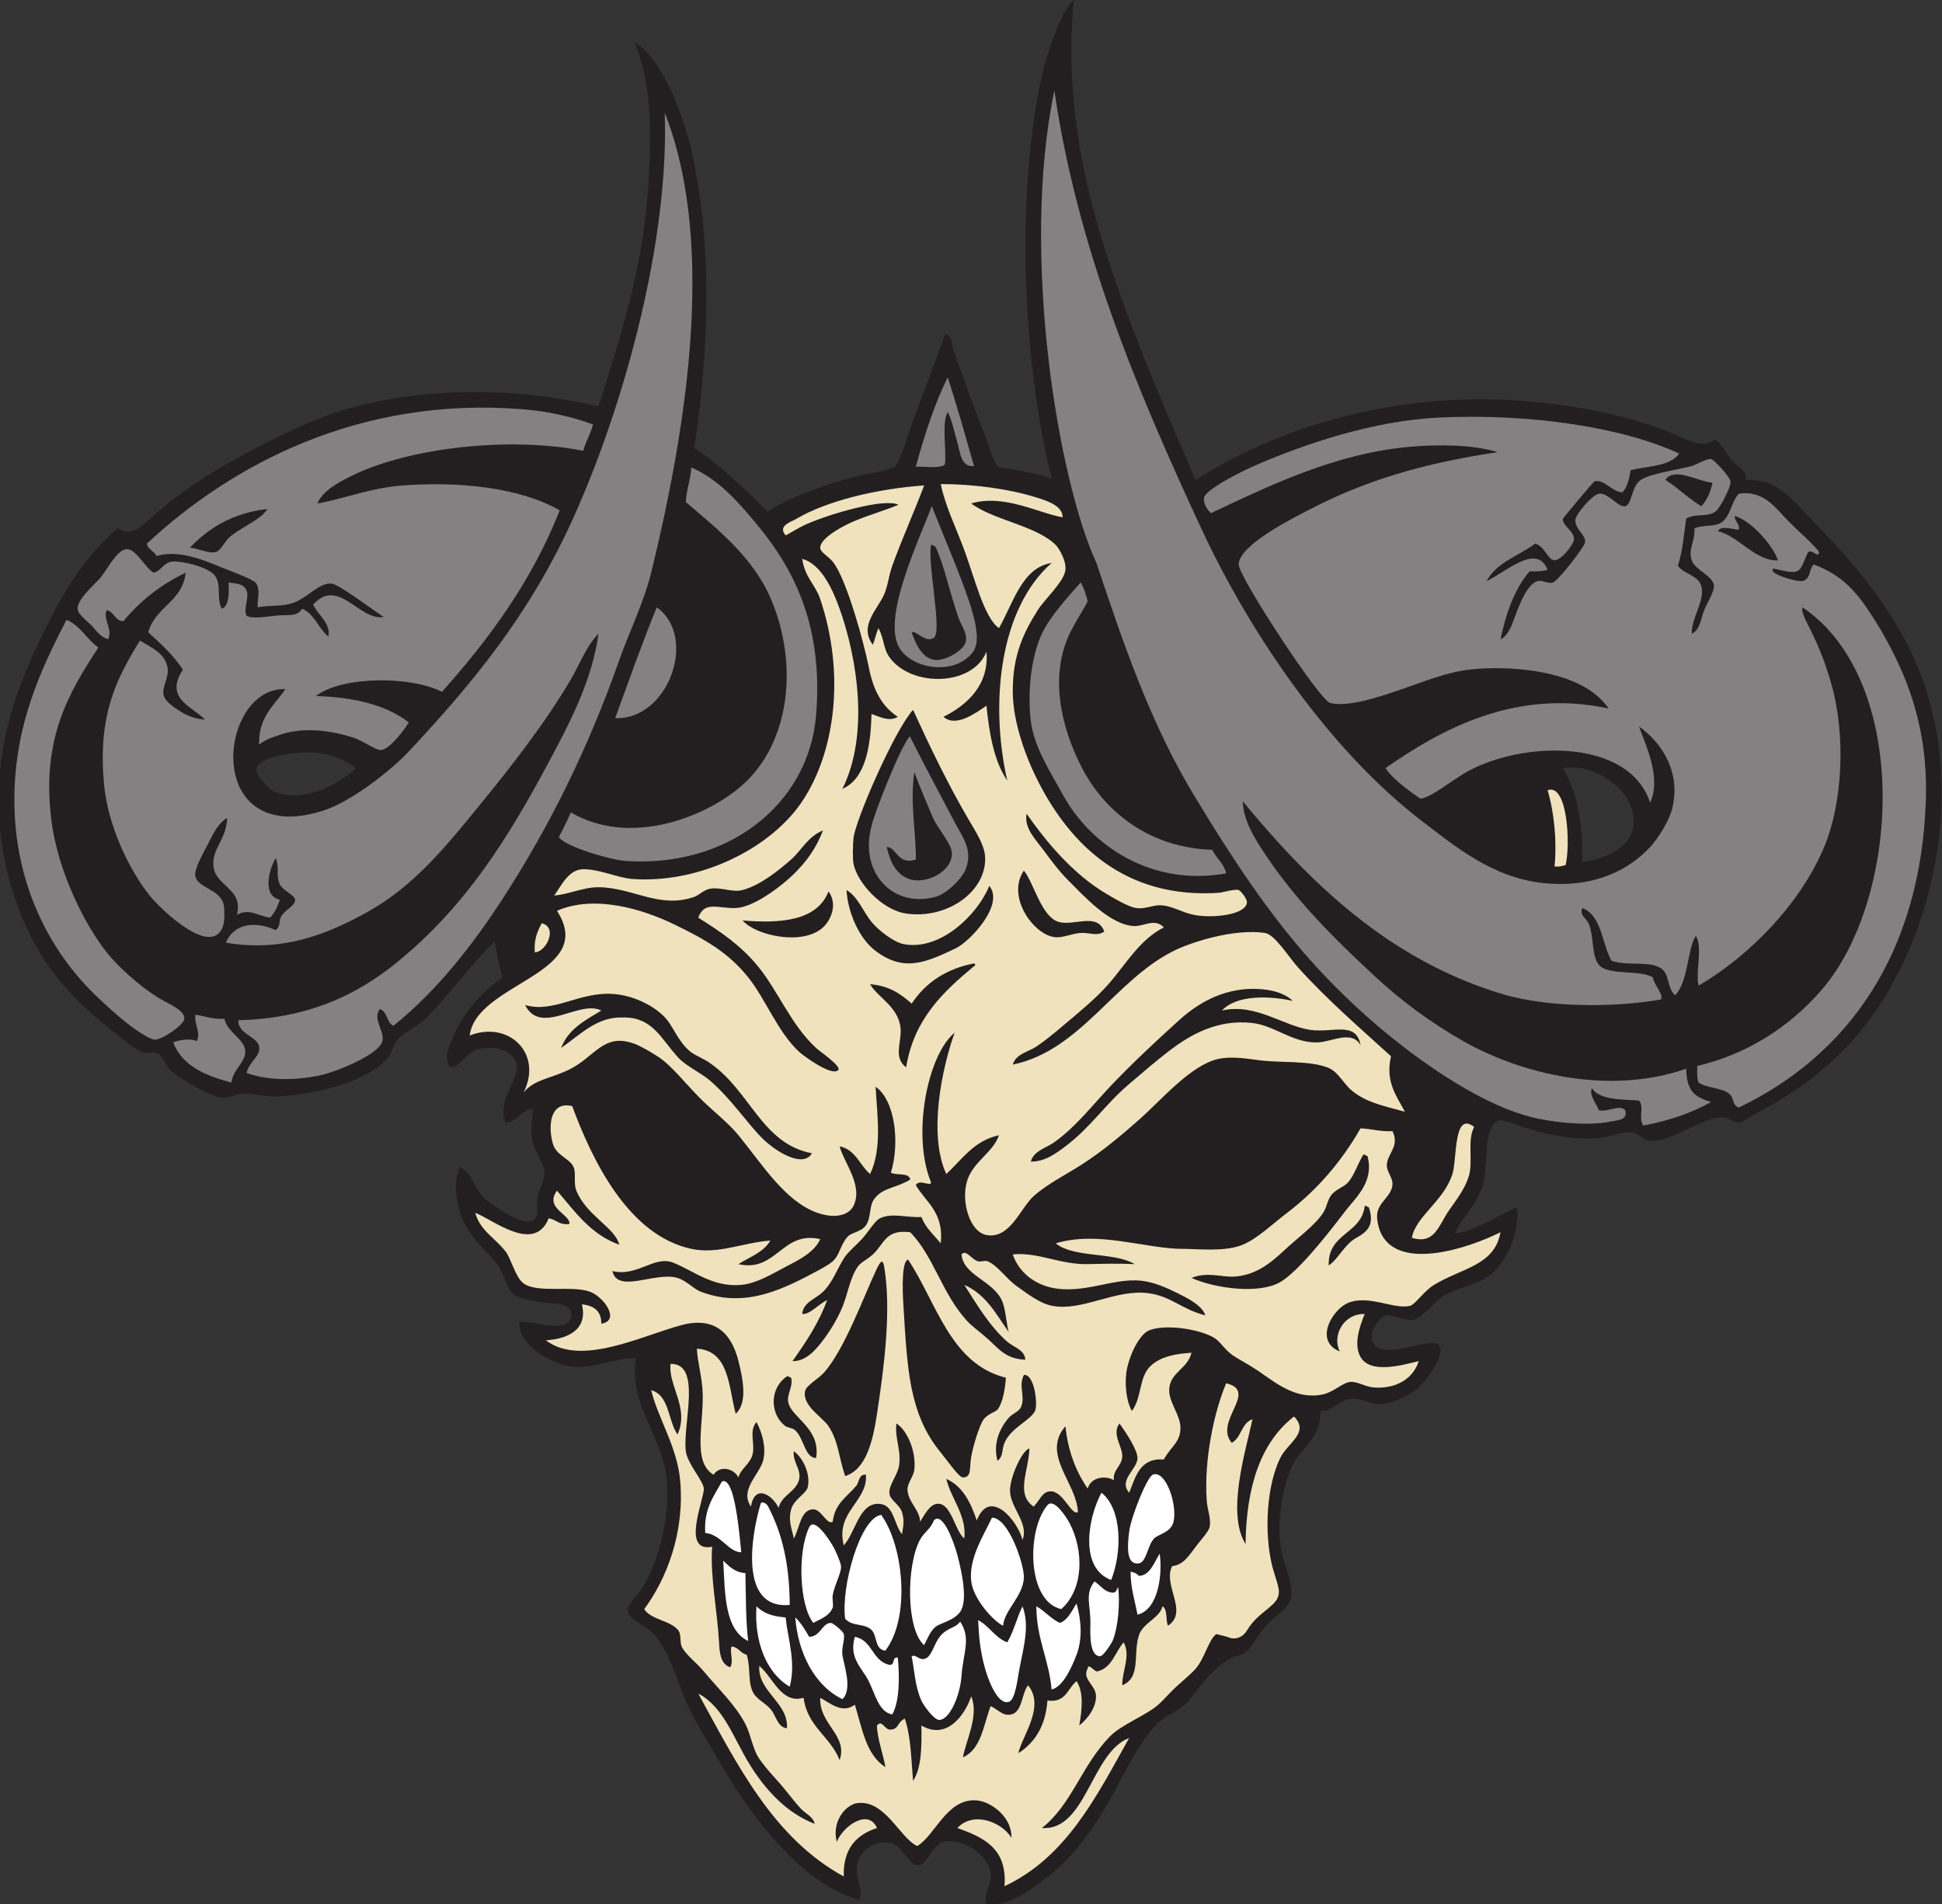 <?xml version="1.0" encoding="UTF-8" standalone="no"?>
<svg
   xmlns:dc="http://purl.org/dc/elements/1.1/"
   xmlns:cc="http://creativecommons.org/ns#"
   xmlns:rdf="http://www.w3.org/1999/02/22-rdf-syntax-ns#"
   xmlns:svg="http://www.w3.org/2000/svg"
   xmlns="http://www.w3.org/2000/svg"
   viewBox="0 0 672.627 659.52"
   height="659.52"
   width="672.627"
   xml:space="preserve"
   id="svg2"
   version="1.1"><rect x="0" y="0" width="672.627" height="659.52" fill="#333333" stroke="none"/><defs
     id="defs6" /><g
     transform="matrix(1.333,0,0,-1.333,0,659.52)"
     id="g10"><g
       transform="scale(0.1)"
       id="g12"><path
         id="path14"
         style="fill:#231f20;fill-opacity:1;fill-rule:evenodd;stroke:none"
         d="m 2790,4946.41 c -29.22,-302.7 49.11,-570.36 133.2,-799.2 57.44,-156.33 121.52,-304.38 183.6,-446.41 208.12,132.75 509.47,231.01 849.59,205.21 135.76,-10.3 274.83,-38.13 385.21,-82.8 46.18,-18.7 75.93,-42.58 115.2,-18.01 19.12,-12.18 27.39,-35.82 43.2,-53.99 13.59,-15.63 40.91,-25.8 36,-50.41 77.72,3.73 112.01,-42.6 158.39,-90 97.77,-99.87 178.96,-189.53 248.41,-313.19 201.5,-358.82 78.86,-833.68 -140.4,-1065.6 -67.69,-71.6 -137.93,-123.03 -230.4,-172.81 -15.55,-8.36 -43.84,-27.81 -54,-28.79 -12.7,-1.23 -25.83,14.26 -43.2,14.39 -50.52,0.4 -133.8,-65.85 -187.2,-61.19 -17.41,1.53 -28.58,19.1 -46.8,21.6 -27.79,3.81 -56.54,-11.91 -86.41,-14.41 -68.49,-5.74 -138.66,9.34 -198,28.81 -19.63,6.44 -53.86,18.75 -57.59,17.99 -40.54,-8.21 -34.35,-85.47 -39.6,-136.8 -7.5,-73.2 -54.38,-104.69 -79.2,-158.4 65.44,11.37 107.02,46.58 162,68.4 6.26,-67.17 -25.18,-142.95 -75.61,-180 -27.33,-20.08 -78.66,-28.79 -115.19,-50.39 -23.47,-13.89 -54.74,-55.25 -75.6,-61.21 -15.92,-4.53 -23.75,1.76 -36,3.61 -8.03,1.21 -29.68,9.42 -39.6,7.19 -11.02,-2.48 -41.85,-37.62 -36,-61.19 17.18,-69.4 156.47,12.91 176.4,-18.01 14.73,-22.83 -31.06,-86.42 -54.01,-107.99 -22.53,-21.21 -68.97,-40.74 -93.59,-43.2 -31.85,-3.18 -55.66,15.53 -79.19,14.39 -30.36,-1.46 -51.72,-33.67 -82.81,-32.4 2.83,-68.46 -51.84,-98.61 -72,-140.39 -30.34,-62.87 -41.79,-161.425 -28.8,-226.796 6.69,-33.672 30.3,-79.863 25.2,-115.215 -4.52,-31.25 -44.49,-49.238 -72,-82.793 -17.42,-21.25 -30.31,-51.855 -50.4,-64.804 -9.9,-6.368 -22.04,-5.586 -32.4,-10.801 -28.5,-14.297 -49.39,-37.539 -68.4,-57.598 -18.96,-20 -34.56,-48.633 -57.61,-68.398 -19.8,-16.973 -45.82,-25.157 -64.79,-43.203 C 2975.51,439.199 2942.34,381.406 2916,331.211 2863.79,231.738 2806.59,134.102 2718,68.398 2677.89,38.672 2626.59,-6.152 2563.19,0 c -8.93,31.523 13.63,47.93 10.81,79.199 -4.5,49.707 -73.09,93.594 -122.4,82.813 -28.53,-6.25 -42.28,-59.024 -64.8,-61.211 -23.79,-2.305 -44.27,51.836 -68.4,57.597 -43.74,10.469 -80.54,-17.578 -90,-50.39 -10.19,-35.371 17.62,-69.688 3.6,-97.207 -81.5,24.141 -149.9,81.445 -201.59,136.797 -63.51,67.988 -119.86,149.394 -165.61,230.41 -23.71,41.992 -50.71,82.5 -72,125.996 -31.95,65.293 -48.81,148.809 -97.19,201.601 -14.77,16.094 -62.44,34.415 -64.81,57.598 -1.52,14.863 27.2,40.86 39.61,61.211 37.3,61.211 73.1,177.166 61.19,284.396 -12.37,111.42 -98.22,188.55 -79.2,309.59 -54.68,2.34 -110.6,-28.15 -165.6,-21.6 -59.75,7.13 -142.81,60.29 -136.8,115.21 22.67,8.15 120.66,-31.95 133.2,10.8 12.11,41.29 -50.54,37.6 -64.8,39.59 -32.46,4.53 -69.2,10.76 -82.79,21.6 -19.78,15.77 -27.58,60.32 -46.81,82.8 -38.21,44.7 -82.71,79.84 -97.2,144 -7.16,31.74 -13.75,68.34 3.6,104.41 34.12,-16.03 35.27,-55.62 64.8,-82.81 11.36,-10.45 89.71,-66.09 118.8,-57.6 26.06,7.62 13.11,32.17 18,61.22 4.04,24 19.45,44.66 18,64.78 -2.08,28.93 -26.95,55.47 -32.4,86.41 -4.96,28.18 0.23,48.12 3.61,79.2 -22.96,3.67 -50.14,-38.6 -72.01,-36 -24.43,56.39 32.78,108.24 28.8,147.6 -4.03,39.78 -57.53,55.27 -100.8,43.2 -34.64,-9.67 -39.96,-43.77 -72,-46.8 -20.22,25.77 0.09,61.57 10.8,86.39 26.31,60.98 74.51,113.28 126,147.6 -11.64,26.76 -14.92,61.88 -21.6,93.61 -65.47,-64.51 -114.15,-135.23 -180,-201.6 -21.06,-21.23 -53.17,-32.36 -72,-54 -11.46,-13.19 -14.13,-33.68 -25.2,-46.8 -51.297,-60.82 -175.051,-92.46 -280.805,-100.8 -34.183,-2.7 -67.82,8.83 -100.8,7.21 -11.637,-0.59 -32.2,-11.78 -46.793,-10.81 -33.192,2.19 -108.582,48.34 -133.207,68.4 -15.141,12.33 -21.875,38.54 -35.989,46.8 -9.488,5.55 -28.636,-0.55 -39.601,3.59 -23.727,8.97 -57.383,38.11 -86.407,61.21 -56.023,44.59 -103.863,89.89 -147.601,147.6 C 50.852,2536.21 -20.957,2732.69 0,2944.8 c 13.516,136.84 60,250.79 111.598,356.41 50.925,104.22 107.195,200.7 194.41,273.59 41.762,-25.19 65.73,9.79 104.398,43.2 60.008,51.87 132.563,99.15 201.59,136.8 90.934,49.6 203.145,108.56 313.203,136.81 198.991,51.06 419.791,48.99 630.001,0 52.14,168.19 116.28,352.94 129.6,579.6 8.22,140 8.28,257.85 -36,367.2 80.83,-49.85 132.15,-213.5 147.59,-280.81 69.06,-300.76 29.94,-630.99 7.56,-774.34 53.6,-32.34 147.42,-119.51 190.45,-165.26 61.95,41.8 185.84,84.91 273.6,100.81 23.01,4.16 36.64,7.07 54,14.46 14.62,9.8 28.4,56.26 36,79.14 30.98,93.24 67.49,177.28 97.2,266.39 21.18,-0.85 16.88,-26.73 21.6,-39.6 25.59,-69.74 51.83,-148.27 82.8,-223.19 8.64,-20.93 21.12,-72.77 36,-82.8 36.11,-4.68 88.88,-13.21 136.79,-28.81 -59.04,238.17 -86.54,568.7 -53.99,867.61 6.27,57.57 13.98,109.06 25.19,162 20.34,95.96 60.75,196.81 86.41,212.4 z M 4111.2,2707.2 c 2.18,100.59 -13.18,183.63 -50.4,244.81 85.01,14.45 192.33,-60.91 183.59,-147.61 -5.87,-58.42 -68.91,-86.9 -133.19,-97.2 z M 925.199,2952.01 c -40.703,-40.05 -139.027,-93.63 -212.402,-61.21 -12.039,5.33 -49.137,41.72 -46.789,57.61 4.976,33.9 103.867,47.91 154.797,43.2 46.199,-4.28 79.425,-21.56 104.394,-39.6 v 0" /><path
         id="path16"
         style="fill:#efe2bd;fill-opacity:1;fill-rule:evenodd;stroke:none"
         d="m 1850.41,928.809 c -5.64,-76.114 13.23,-165.371 17.99,-248.399 1.33,-23.242 2.28,-55.937 28.8,-64.805 10.18,15.313 -2.09,40.84 3.6,54.004 18.7,-1.699 23.07,-17.734 39.61,-21.601 10.2,-35.977 2.78,-65.879 14.39,-93.594 9.07,-21.68 30.9,-28.926 46.8,-46.816 15.74,-17.696 18,-47.871 43.2,-50.391 4.27,66.738 -76.31,94.824 -72,161.992 35.38,-28.496 57.03,-100.039 115.2,-82.793 9.75,-75.449 69.78,-100.625 93.6,-161.992 22.28,64.707 -53.53,92.539 -50.4,161.992 25.95,-13.691 56.61,-42.519 90,-18.008 18.77,-61.621 29.61,-131.191 79.21,-161.992 -3.26,24.239 -22.59,79.356 -21.61,108.008 13.61,16.66 19.25,-12.344 36,-10.801 21.13,1.934 15.7,18.36 36,28.789 15.99,-45.195 16.86,-105.547 21.6,-161.992 21.96,33.242 22.73,87.656 21.6,144.004 64.58,-38.203 111.68,24.024 129.6,75.586 21.09,-49.277 -14.81,-117.52 -21.6,-158.398 47.57,20.839 53.23,83.574 72,133.203 21.18,-10 31.55,-26.914 54,-21.602 28.71,6.797 26.46,54.863 43.2,75.606 45.45,-55.45 -16.16,-132.696 -25.2,-176.407 43.24,27.559 70.69,70.918 75.59,136.797 48.64,-6.621 52.2,31.817 75.61,50.41 19.65,-29.726 13.85,-75.234 7.19,-115.195 22.38,17.832 45.4,48.711 43.21,79.199 -1.84,25.645 -36.66,42.227 -21.6,68.399 1.6,16.308 16.46,-7.598 25.2,-7.207 38.64,9.355 45.91,50.097 68.4,75.605 19.06,-34.844 -4.01,-73.242 -3.6,-111.601 49.57,20.351 27.55,80.957 43.2,129.589 10.81,33.633 54.2,44.551 61.2,75.606 14.23,-7.363 7.64,-35.547 14.4,-50.391 54.6,35.899 -14.51,105.352 10.8,154.785 27.9,2.872 42.21,24.727 61.2,50.411 12.44,16.816 33.14,38.515 36,50.39 4.97,20.684 -5.51,45.211 -7.2,68.401 -7.82,107.42 19.24,232.13 50.4,306.01 85.66,-20.9 -33.16,-98.04 14.4,-154.8 25.41,12.99 24.92,51.87 53.99,61.19 -16.42,-77.64 -68.93,-243.48 -18,-323.984 1.84,150.564 40.07,264.724 126.01,331.194 40.94,-42.58 -16.13,-67.5 -36.01,-108.01 -35.01,-71.37 -42.01,-191.153 -21.59,-277.188 6.16,-25.938 20.04,-59.571 18,-72.012 0.5,-35.156 -53.76,-48.418 -82.59,-98.555 -9.32,-16.211 -29.81,-27.304 -51.38,-16.64 -0.65,0.332 -28.67,6.797 -28.03,7.207 -19.57,-12.266 -30.19,-62.637 -54,-90 -12.09,-13.907 -33.16,-31.035 -50.41,-46.797 -17.18,-15.723 -32.92,-34.707 -46.79,-46.817 -32.93,-28.71 -95.68,-51.523 -125.99,-82.793 -74.13,-76.445 -98.5,-176.464 -176.41,-237.597 114.92,-8.399 128.03,196.406 226.8,234.004 -84.78,-151.621 -162.95,-309.864 -324,-385.215 7.81,99.023 -55.32,127.09 -122.4,151.211 41.48,44.785 115.53,15.488 140.4,-25.195 2.27,51.64 -51.84,95.41 -93.61,97.187 -74.87,3.184 -105.11,-92.07 -151.19,-118.789 -45.25,20.859 -83.2,120.078 -154.8,111.602 -31.23,-3.711 -68.29,-48.614 -54,-100.801 14.22,38.652 81.18,88.73 104.4,35.996 -53.34,-17.461 -88.49,-53.125 -86.4,-125.996 -183.85,100.547 -277.25,291.543 -378,475.195 66.3,-34.531 91.96,-117.07 133.2,-183.594 41.4,-66.797 95.53,-126.093 169.2,-154.804 -3.61,18.613 -23.94,26.562 -36,39.589 -12.14,13.125 -24.58,28.555 -36,43.204 -21.93,28.125 -51.83,56.562 -72,86.406 -17.7,26.172 -21.06,60.742 -36,90 -24.77,48.535 -70.06,91.211 -108,136.797 -20.05,24.101 -47.97,43.945 -57.6,64.804 -4.62,10 -1.43,30.332 -7.2,39.59 -17.22,27.676 -73.59,29.317 -90,57.598 58.28,78.789 104.54,197.91 93.6,331.213 -7.43,90.49 -58.22,164.61 -75.6,237.6 47.84,-13.36 43.31,-79.11 68.41,-115.2 31.61,69.84 -24.95,126.84 -18.01,183.59 82.64,1.12 30.69,-157.93 39.6,-226.79 4.34,-33.54 45.54,-76.86 46.8,-97.21 1.63,-26.33 -60.6,-167.246 21.61,-151.191 v 0" /><path
         id="path18"
         style="fill:#848182;fill-opacity:1;fill-rule:evenodd;stroke:none"
         d="m 507.598,2311.21 c 25.097,-3.71 45.195,-12.4 75.601,-10.8 6.457,-33.83 51.805,-52.6 53.996,-82.81 2.121,-29.16 -32.082,-48.6 -35.996,-82.8 -67.222,17.97 -127.504,42.9 -151.199,104.4 15.355,6.33 42.816,11.29 61.199,3.61 11.219,21.96 -6.711,42.85 -3.601,68.4 z m -251.993,954 C 177.289,3145.86 107.914,3027.74 133.199,2818.8 c 15.75,-130.13 83.539,-269.21 143.996,-345.59 30.125,-38.05 83.309,-85.36 129.602,-115.2 30.269,-19.51 73.492,-33.54 72.004,-57.6 -0.942,-15.23 -55.957,-53.75 -75.602,-54 -16.836,-0.22 -61.926,33.28 -82.793,50.39 -23.672,19.41 -48.812,42.61 -68.41,61.21 -128.793,122.25 -231.652,318.57 -212.394,572.4 12.476,164.48 75.246,294.69 133.195,406.8 36.375,-15.24 52.535,-50.67 82.808,-72 z M 1727.21,4654.59 c 139.29,-352.99 47.56,-855.63 -35.21,-1194.98 -20.04,-79.55 -56.28,-151.61 -82.8,-226.8 -80.72,-228.91 -180.2,-430.76 -302.4,-619.2 -80.96,-124.85 -172.85,-241.42 -284.4,-331.21 -18.52,7.89 -14.95,37.85 -36.005,43.21 -18.832,-26.45 13.269,-56.41 7.203,-82.8 -8.188,-35.64 -122.692,-81.44 -165.598,-90 -62.309,-12.44 -131.738,-13.47 -187.195,7.19 6.031,28.93 36.867,42.85 32.394,68.4 -4.676,26.74 -55.07,31.97 -54,68.4 179.106,4.76 306.836,63.24 417.601,154.8 174.45,144.22 281.9,314.9 392.4,522.01 53.63,100.52 109.41,207.78 126,327.6 -32.31,-32.95 -48.34,-78.4 -72,-118.8 -65.84,-112.45 -154.27,-225.7 -237.59,-327.61 -84.52,-103.34 -169.41,-209.76 -291.61,-277.2 -93.223,-51.44 -214.066,-105.9 -367.203,-79.2 21.012,50.02 76.308,57.01 129.598,32.4 13.808,11.44 6.5,21.8 14.41,36 9.351,16.83 37.148,27.66 35.992,43.2 -0.875,11.76 -32.543,24.18 -39.602,39.61 -11.636,25.45 0.328,39.29 -10.8,68.39 -18.618,-32.07 -34.93,-98.23 10.8,-108 -5.757,-18.23 -13.91,-34.09 -25.199,-46.79 -34.226,5.5 -55.988,25.41 -86.391,7.2 17.52,71.16 -57.867,72.85 -61.207,129.59 -2.605,44.29 32.946,64.32 36.008,122.41 -22.738,-13.09 -35.519,-38.38 -50.406,-68.4 -9.609,-19.38 -36.391,-63.88 -32.402,-82.8 6.39,-30.32 57.535,-32.12 72.004,-68.4 4.386,-11.02 4.64,-47.72 0,-61.2 -29.375,-85.32 -163.782,45.29 -190.801,79.19 -52.899,66.37 -109.231,181.88 -118.801,291.61 -14.996,171.92 27.691,264.78 93.598,370.8 29.832,-17.97 66.613,-33.53 72.007,-72 3.34,-23.91 -14.707,-48.75 -10.804,-68.4 3.73,-18.79 30.804,-35.37 43.195,-43.2 18.016,-11.39 37.703,-19.84 64.801,-21.61 -36.473,35.5 -105.938,56.39 -57.598,129.61 -24.558,37.84 -57.519,67.28 -90,97.19 17.774,66.23 88.981,79.02 97.199,154.81 -65.164,-30.84 -118.289,-73.72 -161.992,-126 -22.843,1.16 -23.543,24.46 -43.211,28.8 -10.961,-22.99 16.676,-50.12 3.61,-75.61 -21.297,6.38 -31.133,23.48 -43.207,36.01 -8.024,8.33 -35.473,28.17 -36,43.2 -0.899,25.87 49.218,67.45 61.199,82.8 19.504,24.96 42.949,73.01 68.402,71.99 23.219,-0.92 48.688,-52.09 68.403,-61.19 18.281,4.18 25.515,25.98 46.793,28.8 23.335,3.09 94.628,-13.73 111.601,-36 19.094,-25.06 3.078,-55.98 18.012,-86.4 21.922,6.04 18.207,51.59 17.992,68.39 19.105,-3.83 38.313,-1.55 46.805,-21.59 7.109,-16.81 -9.102,-49.43 0,-64.81 12.55,-8.57 43.027,-3.73 75.59,0 30.562,3.5 56,-4.31 68.406,18.01 33.043,-13.76 42.156,-51.44 68.398,-72 7.172,33.61 -27.586,56.38 -39.601,82.79 66.675,72.6 118.496,-42.4 183.597,-32.4 -24.32,15.67 -113.98,82.99 -133.195,86.4 -33.887,6.03 -64.551,-37.65 -104.398,-50.39 -30.657,-9.81 -54.457,-4.02 -90,-10.8 -1.711,18.91 8.5,46.42 -5.11,63.65 -8.371,10.58 -79.629,36.04 -99.293,44.35 -54.844,23.14 -110.984,40.03 -158.402,25.2 -5.758,13.44 -22.395,16 -25.199,32.4 219.457,204.03 550.379,383.11 975.602,349.19 64.08,-5.11 127.62,-18.86 183.6,-39.6 -6.14,-25.06 -18.91,-43.48 -25.19,-68.39 -192.1,37.67 -453.16,8.3 -601.212,-64.8 -36.128,-17.84 -75.222,-38.82 -90,-72 63.723,10.02 137.262,40.63 223.202,46.8 145.74,10.45 301.5,-4.82 406.8,-64.8 -73.46,-185.75 -183.95,-334.45 -306,-471.61 -79.77,41.47 -259.755,41.71 -327.595,-10.8 94.445,-2.66 181.325,-21.88 241.195,-68.4 -8.21,-14.96 -48.68,-70.2 -72,-72 -12.898,-0.99 -49.004,25.13 -72,32.41 -54.531,17.25 -127.398,29.24 -190.805,7.2 -19.242,-6.69 -32.59,-9.8 -53.996,-25.2 -1.844,72.65 39.875,101.72 68.399,144 -154.672,5.8 -207.555,-325.96 7.203,-331.2 33.66,-0.83 78.008,9.5 107.996,21.6 61.887,24.96 153.883,92.32 208.813,151.19 158.87,170.33 310.35,350.27 424.8,604.81 135.64,301.73 248.15,723.59 236.8,1050.98 z M 493.199,3524.4 c 19.489,-0.22 48.172,-16.45 68.399,-10.79 11.664,3.25 22.039,26.21 32.402,36 28.574,26.97 84.512,47.05 100.801,75.6 -90.336,-10.46 -152.363,-49.24 -201.602,-100.81 z M 1706.39,3369.61 c 107.57,-76.22 30.71,-293.21 -107.99,-288 35.33,96.67 69.78,194.22 107.99,288 z M 1483.2,2836.8 c 153.23,-89.61 348,-13.52 442.81,68.41 129.77,112.15 148.79,322.12 75.59,489.59 -47.07,107.7 -140.12,180.2 -219.6,248.41 1.84,32.95 12.2,57.4 14.39,90 70.64,-31.31 120.34,-87.56 172.81,-151.2 97.06,-117.74 170.18,-265.35 151.21,-493.21 -19.3,-231.62 -229.91,-397.12 -496.81,-378 -34.3,2.47 -149.4,34.48 -171.67,61.21 10.36,20.89 20.8,39.62 31.27,64.79 v 0" /><path
         id="path20"
         style="fill:#848182;fill-opacity:1;fill-rule:evenodd;stroke:none"
         d="m 2739.6,4712.41 c 59.59,-410.04 214.46,-777.8 381.6,-1137.61 127.46,-274.42 334.33,-577.19 572.41,-759.59 89.14,-68.32 185.92,-148.5 316.79,-162 132.78,-13.71 222.8,35.05 277.2,93.59 22.13,23.82 50.37,70.37 57.6,100.81 23.28,98.11 -30.59,172.52 -86.4,212.39 14.66,-43.11 59.57,-132.05 28.8,-197.99 -53.99,165.26 -323.39,161.88 -471.6,82.79 -38.83,-20.72 -102.3,-73.34 -126,-71.99 -27.08,18.92 -71.08,49.77 -90,79.2 141.11,97.83 334.19,207.79 579.6,154.79 -71.38,106.24 -274.76,111.88 -363.6,100.81 -60.49,-7.54 -117.84,-31.56 -172.8,-50.4 -55.34,-18.98 -140.01,-48.21 -187.2,-36 -27.82,7.19 -238.51,329.59 -237.6,360 1.5,50.77 140.23,119.58 180,140.4 148.49,77.71 298.42,122.13 493.2,151.2 -65.41,20.12 -153.96,20.08 -223.2,14.4 -200.33,-16.45 -376.85,-104.99 -522.01,-172.81 -12.12,11.54 -19.89,27.17 -17.99,39.61 3.27,21.47 94.93,67.65 129.6,82.79 133.34,58.28 312.98,118.31 482.4,126.01 232.39,10.55 470.41,-23.49 622.8,-93.61 -23.06,-33.34 -80.78,-32.02 -126,-43.19 -4.17,-22.24 -8.76,-44.04 -21.6,-57.6 -27.9,1.49 -46.83,34.35 -71.99,28.8 -4.02,-0.89 -82.79,-96.9 -82.81,-97.21 -1.22,-20.07 29.99,-31.35 28.8,-53.99 -0.69,-13.19 -33.45,-54.76 -50.4,-54 -18.74,0.84 -23.95,35.61 -50.4,43.2 -42.41,-31.99 -100.42,-48.39 -126,-97.21 49.06,21.8 130.1,100.84 158.4,28.8 -13.77,-3.03 -28.9,-4.69 -46.81,-3.59 -38.75,-45.25 -60.84,-107.16 -75.59,-176.41 14.56,5.57 23.82,24.87 28.8,36.01 9.89,22.11 33.34,106.59 68.4,115.19 11.36,2.79 28.26,-8.2 39.6,-3.6 13.43,5.45 80.97,90.83 82.8,104.41 2.57,19.08 -26.26,33.96 -25.2,57.6 0.67,14.93 44,65.86 61.19,68.39 24.22,3.58 50.17,-36.57 68.41,-32.39 16.93,3.88 15.88,45.98 36,64.8 20.47,19.13 97.29,28.88 136.8,39.59 10.74,2.92 39.74,20.11 50.4,18 8.59,-1.69 48.71,-46.24 50.39,-57.59 2.11,-14.06 -27.32,-70.89 -39.59,-79.21 -22.19,-15.02 -54.07,-3.54 -75.6,-18 -5.82,-42.18 -9.49,-86.5 -21.6,-122.39 17.7,-22.89 53.83,-24.43 61.2,-54 9.29,-37.29 -25.78,-80.22 -25.2,-122.4 21.34,8.54 23.58,38.17 32.4,61.2 7.21,18.8 27.21,47.77 25.2,64.8 -2.88,24.47 -50.37,40.53 -57.6,64.8 -9.63,32.29 8.72,45.65 7.2,82.79 24.4,10.31 49.47,3.2 68.4,14.4 25.15,14.9 27.07,54.62 46.8,75.6 66.08,10.18 96.92,-39.32 129.6,-71.99 30.08,-30.09 58.21,-53.35 79.2,-79.2 -2.6,-18.02 -14.75,6.55 -28.8,0 -25.29,-55.85 -15,-60.39 -90,-43.2 -17.18,-13.21 63.11,-35.7 75.61,-32.41 21.81,5.77 15.33,28.58 28.79,43.21 88.55,-33.07 124.32,-88.39 173.38,-168.32 67.98,-116.62 124.36,-253.22 118.22,-443.69 -12.94,-400.24 -203.31,-663.5 -486,-799.2 -18.46,6.7 -11.31,25.02 -25.2,36.02 -20,15.82 -56.64,13.94 -79.19,28.78 -4.8,10.83 -3.67,27.54 -3.61,43.21 133.74,31.72 240.34,103.47 320.4,194.39 209.6,238.03 235.82,806.51 -46.79,997.21 -7.37,-23.3 37.94,-66.95 75.59,-201.61 36.41,-130.23 29.03,-302.89 -18,-417.59 -61.09,-149.01 -194.68,-285.91 -327.59,-363.61 -9.36,33.34 11.64,97.85 -7.22,129.61 -22.89,-35.83 -19.28,-119.81 -53.99,-154.81 -22.89,21.33 -12.26,56.72 -39.6,72.01 -31.75,17.76 -84.64,3.36 -126,17.99 -24.95,45.85 -24.63,116.97 -75.6,136.8 -7.68,-20.78 10.96,-24.82 18,-43.19 12.21,-31.87 6.49,-82.42 25.19,-104.41 24.43,-28.71 104.5,-11.8 140.41,-32.4 3.18,-21.52 26.25,-39.96 21.59,-57.6 -131.18,-22.6 -299.5,-20.17 -413.99,14.41 -296.59,89.58 -501.7,292.45 -673.2,500.4 1.26,-50.04 30.86,-96.53 57.6,-136.81 79.83,-120.21 176.5,-216.55 284.4,-316.79 68.3,-63.47 144.09,-120.17 230.4,-169.2 148.11,-84.16 376.47,-142.38 579.6,-72.01 1.64,-56.6 19.82,-73.01 64.8,-86.39 -50.68,-28.53 -109.52,-48.88 -176.4,-61.21 -13.34,19.79 3.55,47.6 -10.8,64.81 -39.07,3.88 -102.06,-0.43 -122.41,32.4 -8.34,-19.24 12.49,-40.25 18,-57.6 25.55,-4.82 54.33,16.29 68.41,0 8.15,-26.19 -22.84,-25.93 -36,-28.81 -53.58,-11.64 -133.13,-4.76 -190.8,7.21 -96.37,19.98 -204.66,82.89 -291.61,144 -89.09,62.62 -165.74,129.75 -233.99,197.99 -149.64,149.64 -260.08,320.05 -367.2,496.8 -114.56,189.04 -185.32,398.44 -254.42,605.39 -97.86,209.9 -198.49,800.78 -109.18,1227.02 z M 3150,2739.61 c 10.07,-22.34 30.13,-34.67 36,-61.21 -192.55,-34.82 -351.42,70.68 -424.8,205.21 -31.91,58.5 -74.51,122.5 -82.8,190.79 -8.75,72.08 -0.19,164.98 28.8,226.81 20.26,43.22 66.92,94.91 100.8,133.19 9.77,-17.93 14.68,-34 18.24,-49.38 -11.14,-21.09 -29.55,-49.34 -43.44,-76.61 -57.7,-113.23 -26.94,-249.27 28.8,-356.4 59.63,-114.61 175.81,-207.23 338.4,-212.4 z m 1177.2,961.19 c 33.26,-20.74 59.5,-48.5 93.6,-68.39 14.06,15.93 24.02,35.97 28.8,61.2 -39.41,3.06 -99.48,41.87 -122.4,7.19 z m 180,-93.59 c -0.14,-15.75 13.1,-18.1 10.8,-36 -12.73,0.58 -48.2,12.39 -54,-3.6 54.61,-13.9 97,-77.94 155.39,-76.1 -4.88,23.9 -58.82,98.82 -112.19,115.7 v 0" /><path
         id="path22"
         style="fill:#efe2bd;fill-opacity:1;fill-rule:evenodd;stroke:none"
         d="m 3686.39,1411.21 c -14.68,-46.8 -60.5,-73.5 -118.79,-68.4 -19.33,1.68 -40.29,15.2 -57.6,14.4 -20.53,-0.96 -43.77,-26.19 -72,-32.41 -70.84,-15.56 -124.65,31.04 -169.2,61.22 -23.92,16.19 -50.05,29.64 -64.8,39.59 -22.1,14.9 -33.2,37.01 -50.39,46.79 -41.9,23.83 -130.71,35.31 -169.22,18.01 -24.96,-11.23 -51.62,-66.91 -57.59,-108.01 -4.23,-29.1 -1.19,-74.82 14.4,-100.8 27.17,37.46 16.86,89.06 50.4,118.81 23.97,21.25 58.97,29.82 104.4,32.4 -10.29,-41.23 -51.98,-49.35 -57.6,-90 -4.89,-35.35 27.95,-68.1 28.8,-104.41 0.87,-37.29 -25.57,-50.1 -43.2,-82.79 -62.96,4.16 -72.89,-44.71 -90,-86.41 -29,33.2 21.48,60.88 21.6,90 0.08,21.8 -31.44,68.51 -46.8,90 -21.16,-27.66 8.63,-60.22 7.2,-86.39 -1.36,-24.8 -25.54,-34.45 -21.61,-61.21 -18.46,12.01 -58.6,10.7 -68.39,-21.6 -29.61,43.59 -50.84,95.57 -57.6,162.01 -63.8,-73.24 29.78,-147.52 32.4,-223.2 -16.75,-10.35 -38.51,56.05 -72,54 -21.94,-1.35 -26.57,-23.67 -43.2,-39.61 -47.33,33.21 -12.89,91.25 -10.8,151.21 -19.51,-5.72 -51.44,-75.78 -50.41,-111.6 1.25,-42.46 49.67,-83.767 32.41,-126.013 -12.8,50.156 -85.11,136.773 -118.8,50.41 -15.93,46.463 -36.11,88.693 -79.2,108.003 12.75,-52.73 53.29,-94.58 46.81,-154.8 -23.54,18.164 -32.86,86.09 -64.81,90 -23.14,2.83 -36.6,-25.82 -50.39,-46.797 0.97,29.277 -30.87,50.707 -32.41,82.797 -0.87,18.12 16.34,35.05 18,54 4.09,46.84 -17.62,99.63 -46.8,118.79 -4.62,-40.06 12.5,-66.68 7.19,-107.99 -3.34,-26.07 -28.75,-53.01 -25.19,-75.6 2.47,-15.67 26.79,-28.09 32.4,-46.8 6.37,-21.271 4.35,-32.189 0,-57.599 -22.47,29.551 -20.61,78.589 -61.2,79.199 -50.58,0.74 -59.3,-74.277 -90,-108.008 -22.17,88.048 62.55,113.258 57.6,183.618 -19.16,1.79 -16.87,-18.72 -25.2,-28.81 -24.11,-29.22 -55,-44.63 -61.2,-93.597 -14.94,-8.867 -29.22,32.497 -50.4,32.407 -32.64,-0.18 -34.72,-45.961 -50.4,-75.61 -7.29,30.469 -14.56,48.106 -7.19,75.61 6.97,26.05 39.51,40.86 43.19,57.59 7.43,33.73 -11.18,74.75 -36,93.6 -4.21,-24.96 16.73,-44.73 14.4,-68.4 -3.47,-35.35 -47.5,-45.37 -54,-79.2 -16.52,34.39 -61.95,63.38 -72,3.59 -30.96,44.24 24.55,85.3 32.4,122.41 7.18,33.96 -3.48,69.43 -17.99,97.2 -21,-23.92 -2.22,-57.77 -10.81,-86.4 -6.85,-22.82 -31.57,-36.98 -36,-57.6 -12.48,24 -47.95,32.24 -64.8,7.21 -58,34.21 -22.47,139.68 -28.8,223.18 -2.99,39.47 -12.84,69.84 -14.4,104.41 84.29,-5.72 81.81,-98.18 100.8,-169.2 31.41,28.29 18.98,89.91 7.2,136.8 -18.85,74.98 -63.72,115.78 -147.6,93.59 -103.62,-27.42 -261.43,-108.94 -352.8,-39.59 57.59,3.64 109.61,27.9 93.6,93.6 30.09,-3.52 50.78,-16.43 50.4,-50.41 50.47,8.05 7.08,69.06 -28.8,82.81 -45.56,17.46 -136.16,-4.47 -172.8,21.6 -21.42,15.24 -33.13,65.39 -46.8,82.8 -29.61,37.69 -66.31,54.6 -79.2,100.8 44.18,-15.78 153.13,-107.76 190.81,-14.4 20.13,-2.65 27.16,-18.44 53.99,-14.41 2.01,25.66 -65.7,40.86 -32.4,86.4 46.75,-54.06 87.59,-114 162,-140.39 -11.27,44.94 -84.84,74.81 -111.6,140.39 -8.06,19.77 -0.06,43.81 -7.19,61.21 -9.14,22.25 -45.58,29.99 -54.02,61.2 -14.42,53.41 -3.13,110.72 50.41,97.2 53.4,-144.33 147.44,-335.99 309.59,-370.8 69.57,-14.94 133.05,16.25 205.21,21.6 -17.35,-30.66 -53.59,-42.42 -82.8,-61.21 98.46,-22.77 113.39,88.13 212.4,64.81 -15.53,-34.51 -55.32,-53.93 -90,-71.99 -35.2,-18.36 -74.8,-43.09 -115.19,-46.82 -73.28,-6.76 -122.61,35.82 -176.41,57.6 -49.21,19.94 -94.04,-37.66 -158.4,-21.59 13.43,-60.05 112.76,-0.48 169.21,-18 24.48,-7.62 41.58,-28.64 61.19,-36 105.42,-39.61 195.54,-2.38 288,46.8 14.13,7.52 42.69,22.17 54,32.4 19.44,17.58 19.17,42.75 39.6,64.8 9.3,10.04 35.39,12.02 46.8,28.79 14.47,21.29 7.36,49.24 21.6,68.4 22.68,30.49 54.93,27.17 93.6,50.41 -3.38,19.42 -35.8,9.81 -50.4,17.99 23.76,76.13 11.12,187.93 -39.6,223.2 3.85,-76.79 17.44,-160.05 -14.4,-226.79 -27.25,23.14 -37.36,63.43 -79.2,71.99 11.11,-42.56 62.01,-101.95 36,-154.79 -11.63,-23.65 -46.85,-34.43 -93.6,-18 -83.73,29.41 -141.93,123.92 -205.2,201.6 -27.71,34.02 -69.98,65.45 -104.4,100.8 -35.55,36.5 -69.03,78.92 -100.8,100.8 -19.14,13.16 -50.29,30.68 -64.8,36 -82.32,30.09 -102.04,-35.18 -172.79,-68.4 -48.9,-22.95 -87.46,-24.44 -115.21,-57.6 49.93,101.48 -38.89,187.07 -140.39,147.6 17.63,137.52 333.22,159.22 226.79,324 97.49,42.24 221.39,5.14 306,-36 78.09,-37.98 139.38,-72.3 190.8,-136.81 46.16,-57.89 76.58,-142.29 133.2,-194.4 8.46,-7.79 83.42,-64.18 100.8,-46.79 9.54,9.53 -47.55,48.34 -57.59,57.59 -65.12,60 -97.91,147.13 -151.21,212.41 -42.5,52.03 -94.55,88.63 -154.8,126 15.46,44.83 52.73,23.49 97.2,25.19 43.95,1.69 105.44,48.08 133.2,72.01 41.15,35.45 73.65,77.25 93.6,129.59 -38.89,-15.3 -56.66,-52.67 -82.79,-75.59 -32.52,-28.52 -80.69,-67.36 -126.01,-79.2 -26.96,-7.05 -53.15,7.46 -82.8,3.59 -17.49,-2.27 -30.09,-17.09 -43.2,-21.6 -91.57,-31.45 -159.28,24.66 -248.4,25.21 -39.31,0.24 -76.15,-18.29 -115.2,-21.61 19.31,26.74 37.43,68.04 75.61,68.4 41.35,0.39 89.12,-22.07 125.99,-25.19 22.87,-1.94 46.93,-1.55 68.4,0 151.42,10.84 302.05,93.26 374.4,201.6 85.67,128.28 112.18,330.85 46.8,525.6 -12.61,37.56 -39.58,55.54 -46.8,104.4 47.2,-12.62 77.53,-74.31 97.2,-129.6 47.13,-132.5 76.67,-328.9 7.2,-468.01 58.18,24.91 73.73,106.16 75.6,194.41 13.83,-3.33 44.84,-22.27 68.4,-7.2 -39.88,26.16 -63.32,66.59 -75.6,129.59 -12.03,61.77 -58.1,231 -93.6,273.61 -12.1,14.52 -32.4,24.67 -32.4,35.99 0,27.13 66.18,59.91 86.4,68.41 42.3,17.76 79.78,27.91 116.98,43.26 -36.26,18.41 -179.83,-24 -239.38,-50.46 -21.66,-9.63 -45.95,-25.73 -53.97,-28.81 -21.44,25.1 14.02,34.49 28.77,43.2 78.55,46.39 209.18,77.96 331.2,86.41 -25.11,-67.33 -57.61,-139.07 -82.8,-208.8 -9.22,-25.52 -11.36,-53.11 -21.6,-75.6 -17.63,-38.73 -65.48,-81.24 -28.8,-129.6 5.41,13.79 8.69,29.71 14.4,43.2 15.48,-27.76 12.05,-52.23 28.8,-75.61 56.1,-78.28 215.69,-76.43 251.99,14.4 7.47,-86.67 -50.81,-138.77 -111.59,-169.19 32.04,-28.54 83.58,10.03 111.59,28.8 7.6,-75.21 20.32,-145.3 54.01,-194.4 -46.71,206.44 -17.65,448.84 115.19,565.19 -76.69,-10.91 -100.31,-106.07 -136.79,-169.19 -40.25,29.31 -62.81,131.86 -93.6,212.39 -21.5,56.23 -46.44,107.78 -57.6,162 85.56,-0.04 179.99,-12.81 251.99,-35.93 24.34,-7.81 64.53,-20.2 64.81,-50.46 -61.99,10.28 -151.97,61.3 -237.6,36 57.92,-43.66 169.07,-57.48 219.6,-108 8.02,-8.03 27.85,-40.29 25.2,-64.81 -3.26,-30.21 -55.03,-77.17 -72.01,-104.39 -36.26,-58.19 -65.34,-115.47 -64.8,-212.41 0.46,-80.43 34.54,-172.39 68.41,-237.59 81.34,-156.57 220.64,-300.99 468,-284.41 6.3,0.43 41.15,10.46 50.4,7.21 5.15,-1.82 22.45,-22.63 21.6,-32.4 -2.9,-33.4 -92.64,-41.23 -136.8,-32.4 -34.68,6.92 -59.38,25.2 -90,25.2 -18.61,0 -39.56,-10.57 -61.2,-7.21 -19.98,3.11 -53.09,22.77 -75.61,36.01 -86.42,50.83 -154.24,131.04 -208.79,208.8 -7.48,-36.12 22.74,-66.06 43.2,-93.6 19.63,-26.44 39.95,-54.49 64.8,-79.2 39.3,-39.11 106.29,-114.12 169.2,-118.8 26.68,-1.98 55.66,21.87 79.2,-3.61 -63.69,-32.5 -97.72,-94.84 -144,-147.59 -34.46,-39.3 -82.19,-77.64 -122.4,-111.6 -20.04,-16.93 -43.64,-36.33 -64.81,-50.41 -21.09,-14.02 -52.99,-18.87 -61.2,-46.8 175.44,36.29 264.23,218.67 417.61,295.2 48.68,24.3 159.43,58.7 237.6,46.81 26.01,-3.97 61.84,-62.79 86.4,-90 76.25,-84.53 160.22,-156.6 241.19,-230.41 -15.66,-66.83 14.97,-103.59 36.01,-144 -58.9,16.15 -98.74,23.46 -136.79,54 -23.7,19.01 -35.94,50.53 -64.81,61.21 -47.73,17.66 -118.45,11.76 -172.8,17.99 -26.23,3.01 -73.6,12.4 -111.61,3.62 -70.6,-16.37 -146.4,-105.88 -201.59,-154.81 -47.52,-42.13 -95.37,-82.66 -151.2,-118.81 -39.71,-25.72 -90.26,-50.64 -126,-82.79 -34.33,-30.9 -61.39,-112.32 -122.41,-100.8 -43.84,8.28 -66.49,87.58 -50.39,140.39 15.31,50.25 68.41,74.8 82.8,118.81 -65.1,-14.1 -95.61,-62.8 -136.8,-100.8 -47.73,103.51 -11.03,275.76 21.61,367.2 -70.7,-58.36 -111.74,-266.01 -61.21,-388.8 -0.44,-12.41 -30.34,9.92 -39.6,-7.21 26.78,-45.22 73.33,-70.67 64.8,-151.19 -17.86,21.74 -39.21,39.98 -50.4,68.4 -39.18,-2.09 -76.99,11.89 -108,-3.6 -13.06,-6.52 -31.77,-38.06 -46.8,-54 -18.01,-19.1 -36.95,-34.34 -46.8,-50.41 -19.58,-31.94 -29.72,-63.01 -54,-86.39 -20.67,-19.92 -50.77,-26.13 -54,-57.6 20.79,-1.54 43.08,26.47 64.8,36 -22.2,-60.61 -55.74,-109.86 -90,-158.4 35.41,-0.94 60.8,29.81 79.2,54 17.89,23.52 37.26,54.73 50.4,86.39 14.2,34.26 19.31,74.75 39.6,104.42 8.8,12.87 24.06,18.02 39.6,32.38 30.8,28.48 32.3,65.86 97.2,57.62 61.84,-63.56 81.39,-157.99 147.6,-230.41 13,-14.22 35.53,-30.12 54,-46.8 28.77,-26 46.83,-51.92 97.2,-54.01 -0.59,25.41 -30.41,32.43 -46.8,46.8 -45.17,39.61 -78.93,96.49 -111.59,147.6 55.41,-23.77 82.79,-75.59 115.19,-122.4 -6.29,24.14 -7.66,61.13 -18.01,82.81 -24.66,51.74 -99.49,64.26 -104.39,118.79 12.11,14.08 25.27,-12.93 43.19,-17.99 6.73,-1.91 17.81,3.32 25.21,0 26.93,-12.11 47.24,-44.57 75.59,-64.8 25.68,-18.32 58.95,-44.07 90,-50.4 79.19,-16.17 165.24,43.91 252,32.39 58.49,-7.76 85.95,-41.82 147.61,-57.6 -8.81,26.66 -47.36,45.21 -72,57.6 -24.64,12.4 -61,28.79 -93.61,32.4 -73.99,8.22 -150.82,-35.86 -234,-17.99 -45.25,9.71 -85.35,40.51 -100.8,86.39 65.71,6.7 123.22,-26.82 194.41,-25.2 40.82,0.94 78.59,1.96 122.4,0 -54.08,32.33 -157.59,15.22 -205.2,54.01 111.53,33.63 232.44,-14.32 331.19,-14.4 40.5,-0.04 108.79,-8.18 154.81,10.8 36.82,15.2 77.44,53.95 115.19,82.8 78.61,60.05 141.47,133.43 190.81,219.61 28.85,-1.16 50.86,-9.14 82.8,-7.21 19.47,-38.34 -12.22,-57.79 -14.39,-86.41 -1.52,-19.69 16.44,-33.94 14.39,-54 -3.05,-29.81 -36.85,-44.53 -39.6,-75.59 -1.32,-14.9 3.61,-34.1 7.2,-43.2 42.28,-107.25 228.13,-46.13 313.2,-3.59 -15.64,-87.17 -99.64,-92.35 -172.8,-136.82 -24.67,-14.98 -48.64,-50.25 -61.2,-53.99 -39.55,-11.77 -108.12,29.61 -162,7.19 -41.03,-17.07 -89.38,-99.1 -21.6,-125.99 -20.63,41.07 9.78,98.63 64.8,97.2 -13.97,-34.37 -29.07,-79.51 -10.8,-111.6 25.43,-44.69 106.6,-21.7 151.19,-10.8 z m 144.01,608.4 c -18.99,-34.77 -1.77,-90.94 -14.4,-129.61 -10.3,-31.54 -29.64,-56.93 -50.4,-86.39 -27.58,-39.14 -37.09,-90.7 -97.2,-72.01 10.65,55.82 79.75,92.46 104.4,162.01 14.34,40.45 2.04,168.99 57.6,126 z M 4068,2700 c -8.62,-2.17 -16.43,-5.17 -28.8,-3.59 6.37,63.94 -0.43,138.88 -18,197.99 51.98,19.44 59.71,-141.94 46.8,-194.4 z M 1389.6,2473.21 c -2.76,33.95 7.09,55.3 18,75.59 42.14,-9.99 12.78,-74.21 -18,-75.59 z m 828,296.2 c -1.55,-16.62 -2.53,-52.84 0,-65.8 9.46,-48.55 72.93,-120.25 137.19,-129.6 106.38,-15.48 209.64,57.76 204.81,147.6 -1.7,31.5 -25.73,67.22 -43.21,97.19 -55.57,95.34 -100.12,188.9 -143.99,284.41 -47.86,-52.14 -150.55,-288.08 -154.8,-333.8 z m 522,-256.6 c 21.68,-2.9 45.17,9.44 68.4,10.8 22.96,1.34 42.66,-9.5 61.2,3.59 -18.29,50.88 -78.81,13.3 -118.8,25.21 -44.55,13.26 -64.43,101.82 -90,133.2 -45.86,-66.78 23.79,-165.4 79.2,-172.8 z m -392.4,-18 c -26.03,5.26 -65.91,36.82 -82.8,57.6 -22.15,27.23 -34.59,64.53 -64.8,82.8 2.88,-56.4 31.86,-125.62 75.6,-158.41 72.75,-54.53 127.69,-31.68 208.8,7.21 34.63,16.6 127.26,112.55 86.4,162 -28.9,-73.26 -127.11,-170.64 -223.2,-151.2 z m -417.6,61.2 c 33.99,-39.51 156.33,-66.23 208.8,-18.01 20.37,18.72 38.83,59.46 14.4,93.61 -30.02,-77.34 -125.35,-83.64 -223.2,-75.6 z M 2368.8,2340 c -27.87,24.94 -58.89,46.7 -108,50.41 19.12,-34.14 74.34,-58.18 79.2,-115.2 3.03,-35.52 -19.67,-75.27 14.4,-100.8 20.52,125.88 96.52,196.27 176.4,262.8 3.63,0.04 4.52,6.31 0,7.2 -74.34,-14.47 -126.49,-51.11 -162,-104.41 z m 921.6,36.02 c -103.56,13.61 -179.76,-36.61 -226.79,-79.22 -53.81,-48.73 -116.72,-106.98 -172.81,-165.59 -51.78,-54.12 -93.4,-109.9 -151.2,-151.21 -21.59,-15.43 -54.09,-22.62 -61.2,-50.39 35.35,-0.96 64.4,20.33 90,39.59 65.99,49.69 103.41,109.34 165.6,162.01 34.28,29.02 69.29,59.61 104.4,86.39 52.8,40.29 124.27,82.65 215.99,72.01 58.16,-6.76 104.92,-52.38 169.22,-50.41 36.81,1.15 88.75,33.18 111.59,-7.19 -11.44,63.28 -71.89,31.68 -129.6,39.59 -70.24,9.65 -143.81,70.74 -230.4,50.41 36.69,40.45 120.03,38.93 183.6,25.2 -17.04,17.07 -45.19,25.74 -68.4,28.81 z M 1845.45,2184.9 c -14.13,11.14 -39.43,20.06 -52.65,31.06 -32.99,27.44 -43.15,66.93 -68.4,91.64 -31.9,31.23 -83.08,54.47 -133.2,57.61 -87.05,5.43 -153.24,-50.89 -226.8,-28.8 40.64,-80.94 140.91,14.64 198,-14.4 -41.86,-25.35 -86.16,-48.24 -104.4,-97.21 49.93,34.87 93.2,80.86 158.39,79.2 79.81,2.17 100.7,-55.52 146.09,-104.39 21.88,-23.56 59.23,-39.04 84.32,-61.21 55.18,-48.71 94.18,-108.58 133.2,-147.6 36.06,-36.05 107.05,-78.98 129.6,-39.59 -130.28,24.47 -159.9,161.88 -264.15,233.69 z M 3502.8,1875.61 c -11.14,-12.62 -30.95,-17.45 -43.2,-32.41 -10.15,-12.38 -11.94,-31.95 -21.6,-46.79 -21.18,-32.58 -66.59,-65.08 -100.8,-97.21 -39.98,-37.54 -76.89,-64.81 -129.6,-68.4 -33.65,-2.28 -70.04,13.58 -111.6,-3.59 63.76,-28.09 176.15,-42.29 230.39,-10.8 47.73,27.69 126.25,128.22 165.61,180 30.75,40.47 79.09,79.27 61.2,147.59 -4.61,0.2 -4.99,4.61 -10.8,3.6 -14.48,-23.54 -23.51,-53.75 -39.6,-71.99 z m -50.4,-216 c 25.73,17.44 40.56,54.51 71.99,71.99 28.47,15.84 47.57,32.62 32.41,79.2 -4.6,0.2 -4.98,4.63 -10.8,3.61 -8.59,-74.21 -96.12,-69.49 -93.6,-154.8 z m -1173.6,-385.2 c 17.88,117.86 38.47,271.12 18,385.2 -3.03,12.54 -6.29,16.21 -18,-7.21 -34.9,-73.63 -83.52,-209.24 -136.8,-270 -16.62,-18.94 -47.57,-33.81 -50.4,-50.39 -6.42,-37.67 46.01,-66.76 61.2,-90 26.28,-40.25 26.51,-80.86 43.2,-129.61 54.9,17.19 72.15,91.82 82.8,162.01 z m 80.56,400.47 c -16.05,-3.73 -14.85,-72.44 -12.16,-116.07 10.17,-164.86 13.8,-284.18 97.2,-385.2 16.61,-20.13 47.34,-65.06 57.6,-64.8 23.29,0.57 16.14,22.62 21.6,54 4.74,27.25 21.03,81.86 32.4,97.19 10,13.5 31.95,19.88 35.99,25.21 15.47,20.38 20.13,60.94 21.6,82.8 -145.41,35.78 -181.15,198.75 -254.23,306.87 z m 293.83,-382.48 c -5.25,-12.69 -22.64,-17.4 -32.39,-28.79 -25.59,-29.9 -40.83,-69.9 -28.81,-111.6 17.87,14.61 7.9,29.75 21.6,54.01 19.63,34.72 63.93,51.79 75.61,75.58 8.06,16.43 -1.41,96.9 -28.8,93.61 -14.97,-29.62 4.27,-55.09 -7.21,-82.81 z m -608.39,79.2 c -47.31,-32.34 -43.51,-100.68 -3.6,-129.59 5.07,-3.67 18.35,-4.31 25.19,-10.8 23.4,-22.11 24.22,-70.62 54.02,-72.01 13.14,76.37 -63.41,104.75 -72.01,144 -4.98,22.72 12.99,39.71 7.21,64.81 -4.61,0.19 -5,4.61 -10.81,3.59 v 0" /><path
         id="path24"
         style="fill:#ffffff;fill-opacity:1;fill-rule:evenodd;stroke:none"
         d="m 3013.2,910.801 c 7.74,-51.348 -2.76,-145.723 -57.6,-158.399 -6.8,36.407 -17.87,68.536 -18,111.602 9.2,-1.602 16.55,-5.039 21.6,-10.801 27.74,0.274 38.75,32.598 54,57.598 z M 2307.6,622.813 c 20.45,-6.055 8.08,20.703 25.2,17.988 4.6,-47.344 5.21,-113.379 -14.4,-147.598 -34.82,5.82 -43.95,51.914 -61.2,86.406 -17.66,35.274 -52.16,59.493 -36,115.196 44.6,-8.203 45.05,-60.547 86.4,-71.992 z m 187.2,111.601 c 29.31,-44.023 7.51,-82.148 3.6,-140.41 -3.44,-51.25 -30.37,-114.258 -57.6,-115.195 -13.67,-0.469 -40.79,37.129 -46.8,50.39 -16.47,36.348 -17.76,77.754 -25.2,115.215 12.47,4.785 18.78,-10.176 32.4,-7.207 21.87,4.766 24.07,42.344 46.8,64.805 17.76,17.539 36.11,16.191 46.8,32.402 z m -428.41,10.801 c 14.72,-14.102 25.57,-32.051 36.01,-50.41 30.56,0.605 33.69,37.148 57.6,35.996 3.11,-0.137 29.77,-19.844 32.4,-28.789 3.61,-12.285 -6.15,-34.434 -3.6,-54.004 3.22,-24.707 27.65,-89.785 0,-115.195 -73.53,35.703 -115.57,121.953 -122.41,212.402 z m 590.41,28.789 c 17.75,-47.383 5.56,-95.391 -7.2,-158.399 -5.62,-27.773 -10.8,-85.156 -28.8,-90 -30.96,-8.32 -55.48,65.723 -61.2,86.407 -12.72,45.918 -15.94,80.156 -18.01,125.996 29.28,-15.117 43.35,-45.469 75.61,-57.598 16.6,27.793 24.91,63.887 39.6,93.594 z m -691.19,0 c 23.74,-22.871 50.61,-26.563 75.59,-28.789 6.83,-59.824 27.2,-116.563 10.8,-180 -60.88,35.293 -92.86,118.105 -86.39,208.789 z m 831.59,7.207 c 12.5,-42.871 15.79,-92.012 0,-133.203 -13.34,-34.824 -36.09,-83.985 -64.81,-90 -6.9,78.281 -39.38,131.015 -39.6,215.996 22.57,-12.227 37.35,-32.246 61.21,-43.203 22.29,8.926 30.65,31.758 43.2,50.41 z m 46.8,57.598 c 20.39,-15.235 25.88,-25.996 43.2,-28.809 13.74,-2.93 13.93,7.676 18,14.414 5.24,-40.039 0.63,-103.984 -14.4,-140.41 -0.89,-2.129 -22.86,-39.609 -32.4,-39.59 -27.22,0.059 -25.91,54.629 -25.2,82.793 1.25,49.57 -15.86,78.086 10.8,111.602 z m -964.8,54.004 c 18.07,-18.75 35.06,-31.758 57.6,-32.403 1.13,-56.308 1.15,-129.512 7.2,-176.406 -61.62,29.59 -60.11,122.285 -64.8,208.809 v 0" /><path
         id="path26"
         style="fill:#ffffff;fill-opacity:1;fill-rule:evenodd;stroke:none"
         d="m 2995.2,1116.02 c 33.36,13.55 64.6,-77.41 54,-122.407 -6.54,-27.754 -39.76,-32.363 -50.4,-43.203 -16.72,-17.031 -19.96,-62.07 -39.6,-64.805 -31.57,-4.394 -30.95,37.657 -25.2,82.793 4.95,38.832 46.43,141.602 61.2,147.622 z m -882,-385.219 c -36.45,46.972 -41.38,183.789 -10.8,248.398 13.81,29.201 54.87,-35.195 64.8,-53.984 2.96,-5.625 17.12,-35.606 18,-46.817 1.4,-17.851 -16.39,-46.562 -21.6,-75.585 -1.58,-8.829 2.46,-26.368 0,-32.403 -9.47,-23.242 -33.9,-29.765 -50.4,-39.609 z m 288,-57.598 c -47.18,40.781 -46.4,207.656 -10.79,273.594 10.84,20.117 28.2,28.437 35.98,50.41 21.95,23.513 50.66,-50.547 61.21,-90 11.37,-42.539 27.92,-118.984 7.2,-147.598 -17.19,-23.75 -52.99,-29.062 -64.8,-39.609 -12.99,-11.582 -18.64,-26.836 -28.8,-46.797 z m 205.19,50.41 c -25.49,12.129 -77.25,69.082 -82.79,115.196 -7.19,59.804 33.26,121.64 54,165.601 43.26,-0.25 83.59,-122.047 82.8,-154.801 -1.19,-49.101 -50.94,-84.961 -54.01,-125.996 z m -305.98,-64.804 c -28.23,3.066 -20.59,39.14 -36.01,54.004 -18.49,17.792 -49.63,8.046 -68.4,28.789 -11.34,82.617 38.92,262.418 93.6,269.998 58.29,-80.252 76.67,-267.01 10.81,-352.791 z m 457.19,107.988 c -89.68,19.726 -90.34,205.84 -36.01,270.003 16.89,19.94 49.97,-32.23 57.61,-46.8 37.04,-70.645 37.26,-170.742 -21.6,-223.203 z m -781.21,273.613 c 2.27,7.54 14.14,1.86 18.8,-5.61 37.4,-71.792 55.92,-148.882 56.81,-257.202 -131.92,-12.344 -100.61,179.492 -75.61,262.812 z M 2862,1069.2 c 54.38,-43.13 53.47,-155.587 25.2,-226.798 -82.99,30.899 -60.99,160.528 -25.2,226.798 z m -986.39,28.81 c 15.43,8.69 26.39,-25.47 30.21,-41.19 10.21,-41.96 15.36,-91.175 20.19,-142.406 -33.55,0.391 -51.89,46.27 -93.61,50.391 -4.04,62.835 22.49,95.115 43.21,133.205 v 0" /><path
         id="path28"
         style="fill:#848182;fill-opacity:1;fill-rule:evenodd;stroke:none"
         d="m 2462.4,3967.21 c 24.67,-74.94 46.15,-153.05 68.4,-230.41 -34.44,-3.92 -36.24,37.62 -43.2,61.2 -8.42,28.53 -14.11,58.18 -25.2,79.21 -16.29,-31.71 -2.77,-93.23 -7.2,-136.8 -15.54,-10.87 -50.12,-4.5 -75.63,-5.39 24.18,87.5 48.38,162.23 82.83,232.19 z m -98.38,-932.5 c 24.7,-49.87 81.58,-157.78 116.39,-223.1 21.54,-40.45 48.1,-73.1 28.79,-122.41 -9.66,-24.66 -49.5,-64.11 -79.2,-72 -111.54,-29.64 -197.59,64.56 -165.6,183.6 5.39,28.46 73.43,203.58 99.62,233.91 z m 15.58,-320.3 c -47.24,-16 -50.1,32.96 -75.6,32.39 8.3,-36.31 23.31,-70.27 57.6,-82.79 43.81,-16.01 114.56,19.42 111.6,68.4 -1.48,24.41 -37.52,62.63 -50.4,93.6 -7.36,17.68 -35.89,83.36 -46.8,115.2 -12.73,-73.1 5.18,-164.94 3.6,-226.8 z m 41.42,918.27 c 81.82,-204.59 142.65,-332.39 106.32,-380.02 -48.46,-63.52 -167.5,-42.95 -194.61,19.88 -35.93,83.26 58.48,279.33 88.29,360.14 z m 5.37,-342.27 c -22.5,-14.63 -45.12,20.04 -57.59,14.39 9.77,-28.66 27.09,-68.8 61.2,-71.99 27.09,-2.55 74.1,25.23 79.2,46.8 5.2,22.01 -10.17,39.44 -18,61.19 -23.13,64.24 -38.23,141.57 -61.2,187.2 -4.61,0.2 -4.98,4.62 -10.8,3.61 -10.2,-45.46 30.08,-226.33 7.19,-241.2 v 0" /></g></g></svg>